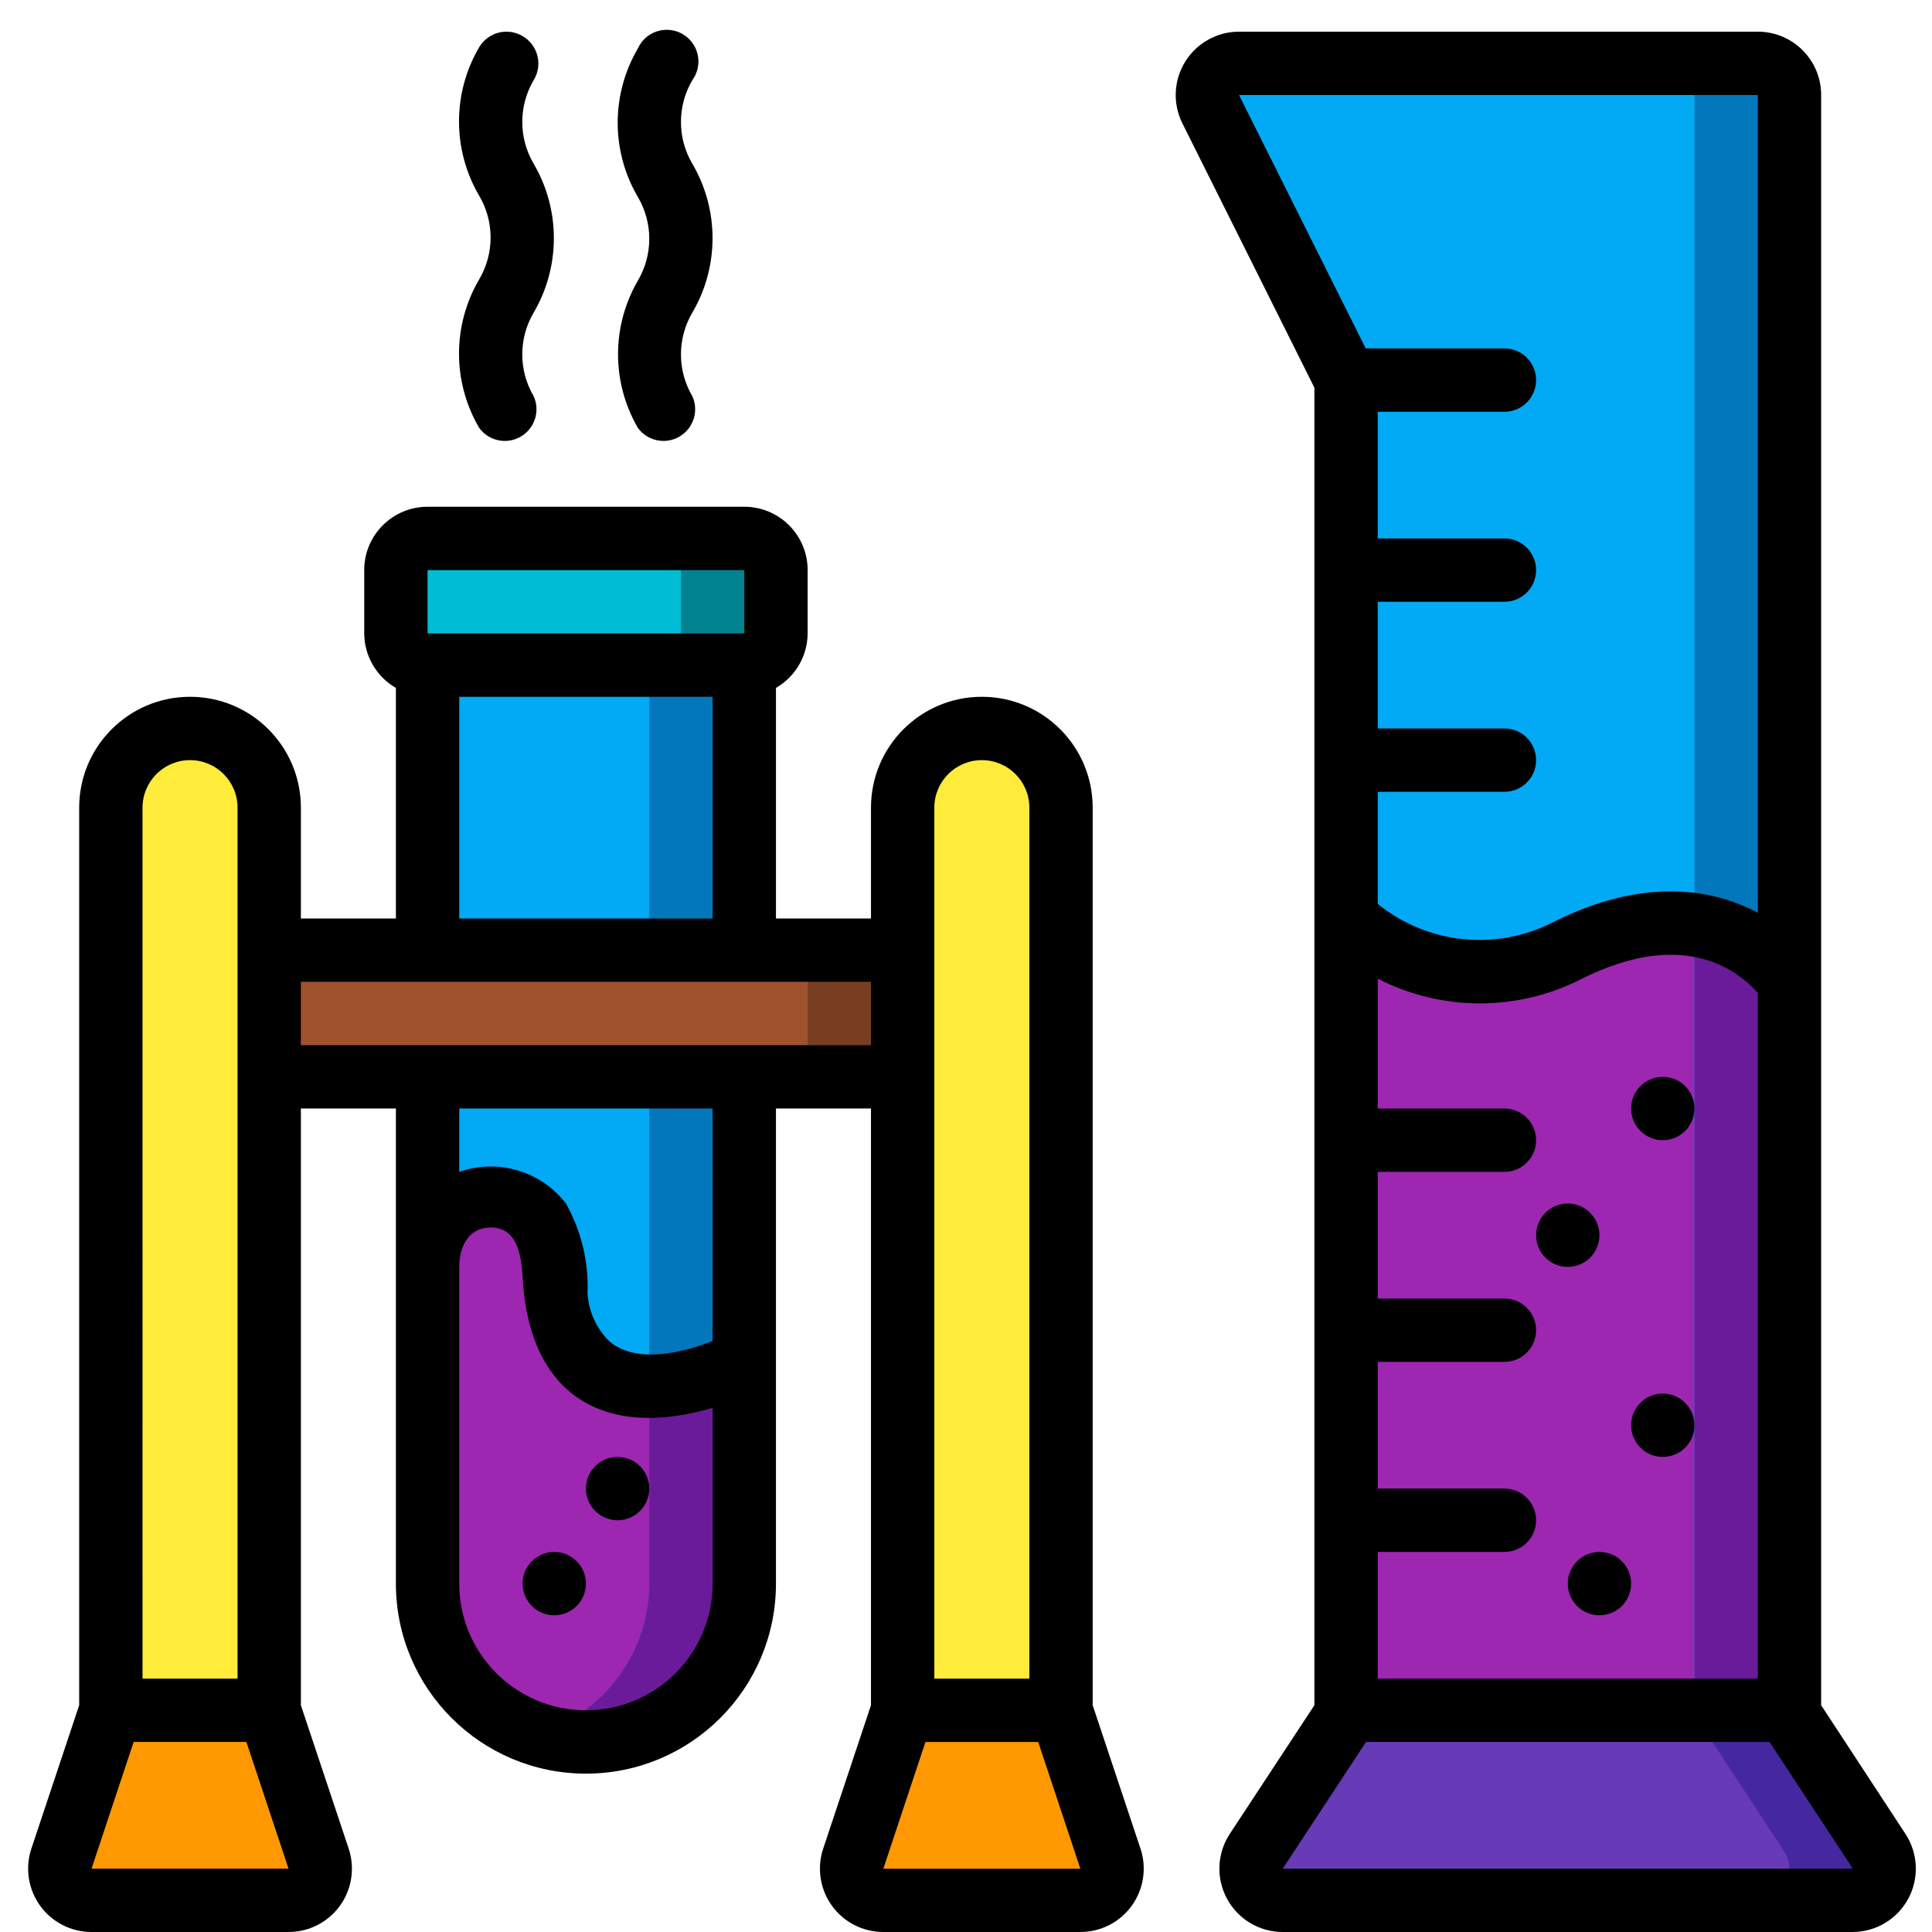 <svg height="512" viewBox="0 0 60 61" width="512" xmlns="http://www.w3.org/2000/svg"><g id="027---Experiments" fill="none"><g id="Icons" transform="translate(1 2)"><path id="Shape" d="m12 19v29c0 2.761 2.239 5 5 5s5-2.239 5-5v-29z" fill="#02a9f4"/><path id="Shape" d="m22 19-0 29c.002 1.603-.764 3.109-2.061 4.051-1.296.942-2.966 1.206-4.489.709 2.099-.636 3.539-2.566 3.55-4.76v-29z" fill="#0377bc"/><path id="Shape" d="m19 41.77v6.23c-.011 2.194-1.451 4.124-3.55 4.76-2.06-.672-3.453-2.593-3.45-4.76v-10c-.029-.657.226-1.294.7-1.75.415-.353.955-.521 1.497-.466.542.055 1.037.328 1.373.756.362.768.53 1.612.49 2.46.29 1.92 1.38 2.77 2.94 2.77z" fill="#9d27b0"/><path id="Shape" d="m22 41-0 7c.002 1.603-.764 3.109-2.061 4.051-1.296.942-2.966 1.206-4.489.709 2.099-.636 3.539-2.566 3.55-4.76v-6.23c1.045-.032 2.069-.295 3-.77z" fill="#6a1b9a"/><rect id="Rectangle-path" fill="#00838f" height="4" rx="1" width="12" x="11" y="15"/><rect id="Rectangle-path" fill="#00bcd4" height="4" rx="1" width="9" x="11" y="15"/><path id="Shape" d="m54 0h-16.38c-.348-.002-.673.177-.857.473s-.2.666-.043.977c4.56 9.19 4.28 8.48 4.28 8.79v41.76h14v-51c0-.552-.448-1-1-1z" fill="#02a9f4"/><path id="Shape" d="m52 27.2v24.8h-11v-25c.775.706 1.708 1.217 2.72 1.49 1.438.379 2.965.204 4.28-.49 1.218-.677 2.616-.956 4-.8z" fill="#9d27b0"/><path id="Shape" d="m57 58h-18c-.365-.006-.698-.21-.869-.532-.171-.323-.152-.713.049-1.018l2.91-4.45h13.82l2.92 4.45c.202.306.22.699.046 1.022-.173.323-.51.526-.876.528z" fill="#4527a0"/><path id="Shape" d="m54 58h-15c-.365-.006-.698-.21-.869-.532-.171-.323-.152-.713.049-1.018l2.91-4.45h10.82l2.92 4.45c.202.306.22.699.046 1.022-.173.323-.51.526-.876.528z" fill="#673ab7"/><path id="Rectangle-path" d="m7 28h20v4h-20z" fill="#783e22"/><path id="Rectangle-path" d="m7 28h17v4h-17z" fill="#a0522d"/><path id="Shape" d="m7 52h-5v-28.5c0-1.381 1.119-2.5 2.5-2.5s2.5 1.119 2.5 2.5z" fill="#ffeb3a"/><path id="Shape" d="m32 52h-5v-28.5c0-1.381 1.119-2.5 2.5-2.5s2.5 1.119 2.5 2.5z" fill="#ffeb3a"/><path id="Shape" d="m2 52h5l1.56 4.68c.107.314.051.661-.15.925-.2.264-.519.412-.85.395h-6.17c-.331.018-.65-.13-.85-.395-.2-.264-.256-.611-.15-.925z" fill="#ff9801"/><path id="Shape" d="m27 52h5l1.56 4.68c.107.314.051.661-.15.925-.2.264-.519.412-.85.395h-6.17c-.323.001-.626-.154-.814-.416-.188-.262-.239-.599-.136-.904z" fill="#ff9801"/><path id="Shape" d="m55 29v23h-3v-24.8c1.202.171 2.284.82 3 1.8z" fill="#6a1b9a"/><path id="Shape" d="m55 1v28c-.716-.98-1.798-1.629-3-1.8v-26.2c0-.552-.448-1-1-1h3c.265 0 .52.105.707.293s.293.442.293.707z" fill="#0377bc"/></g><g id="Layer_2" fill="#000"><path id="Shape" d="m36.83 3.89 4.17 8.35v41.6l-2.67 4.06c-.405.614-.439 1.401-.09 2.049.349.648 1.025 1.051 1.76 1.051h18c.734-.004 1.406-.409 1.753-1.056.346-.647.311-1.431-.093-2.044l-2.66-4.06v-50.84c0-1.105-.895-2-2-2h-16.38c-.692 0-1.335.359-1.699.947-.364.588-.399 1.323-.091 1.943zm18.17 49.11h-12v-4h4c.552 0 1-.448 1-1s-.448-1-1-1h-4v-4h4c.552 0 1-.448 1-1s-.448-1-1-1h-4v-4h4c.552 0 1-.448 1-1s-.448-1-1-1h-4v-4.1c2.024 1.041 4.426 1.041 6.45 0 3.31-1.65 5-.17 5.55.45zm-15 6 2.63-4h12.74l2.63 4zm15-30.18c-1.47-.79-3.66-1.11-6.45.29-1.799.928-3.977.705-5.55-.57v-3.54h4c.552 0 1-.448 1-1s-.448-1-1-1h-4v-4h4c.552 0 1-.448 1-1s-.448-1-1-1h-4v-4h4c.552 0 1-.448 1-1s-.448-1-1-1h-4.38l-4-8h16.38z"/><path id="Shape" d="m25.49 58.37c-.202.61-.099 1.28.277 1.801.376.521.98.829 1.623.829h6.22c.643.001 1.247-.308 1.623-.829.376-.521.479-1.191.277-1.801l-1.51-4.53v-28.34c0-1.933-1.567-3.5-3.5-3.5s-3.5 1.567-3.5 3.5v3.5h-3v-7.28c.615-.355.996-1.01 1-1.72v-2c0-1.105-.895-2-2-2h-10c-1.105 0-2 .895-2 2v2c.004.71.385 1.365 1 1.72v7.28h-3v-3.5c-0-1.933-1.567-3.5-3.5-3.5s-3.5 1.567-3.5 3.5v28.34l-1.51 4.53c-.202.61-.099 1.28.277 1.801.376.521.98.829 1.623.829h6.22c.643.001 1.247-.308 1.623-.829.376-.521.479-1.191.277-1.801l-1.51-4.53v-18.84h3v15c0 3.314 2.686 6 6 6s6-2.686 6-6v-15h3v18.84zm1.9.63 1.33-4h3.56l1.33 4zm1.61-33.5c0-.828.672-1.5 1.5-1.5s1.5.672 1.5 1.5v27.5h-3zm-16-7.5h10v2h-10zm1 4h8v7h-8zm-10 3.5c0-.828.672-1.5 1.5-1.5s1.5.672 1.5 1.5v27.5h-3zm-1.61 33.5 1.33-4h3.56l1.33 4zm15.61-5c-2.209 0-4-1.791-4-4v-10c0-.73.37-1.3 1.09-1.24s.87.83.91 1.56c.2 3.78 2.62 5.13 6 4.13v5.55c0 2.209-1.791 4-4 4zm4-11.66c-1.17.46-2.51.67-3.27 0-.405-.403-.647-.94-.68-1.51.039-.988-.196-1.968-.68-2.83-.79-1.025-2.149-1.429-3.37-1v-2h8zm-13-9.34v-2h18v2z"/><circle id="Oval" cx="19" cy="47" r="1"/><circle id="Oval" cx="52" cy="35" r="1"/><circle id="Oval" cx="49" cy="39" r="1"/><circle id="Oval" cx="52" cy="45" r="1"/><circle id="Oval" cx="50" cy="50" r="1"/><circle id="Oval" cx="17" cy="50" r="1"/><path id="Shape" d="m16 1.14c-.475-.282-1.088-.125-1.37.35-.85 1.448-.85 3.242 0 4.69.48.815.48 1.825 0 2.64-.85 1.448-.85 3.242 0 4.69.302.415.868.534 1.311.276.443-.258.62-.809.409-1.276-.48-.815-.48-1.825 0-2.64.85-1.451.85-3.249 0-4.7-.48-.815-.48-1.825 0-2.64.142-.23.184-.507.118-.769-.066-.262-.235-.486-.468-.621z"/><path id="Shape" d="m19.64 13.51c.302.415.868.534 1.311.276.443-.258.62-.809.409-1.276-.48-.815-.48-1.825 0-2.64.85-1.451.85-3.249 0-4.7-.48-.815-.48-1.825 0-2.64.225-.309.254-.718.075-1.056-.178-.337-.533-.544-.915-.532-.382.012-.723.24-.88.588-.85 1.448-.85 3.242 0 4.69.48.815.48 1.825 0 2.64-.835 1.438-.835 3.212 0 4.65z"/></g></g></svg>